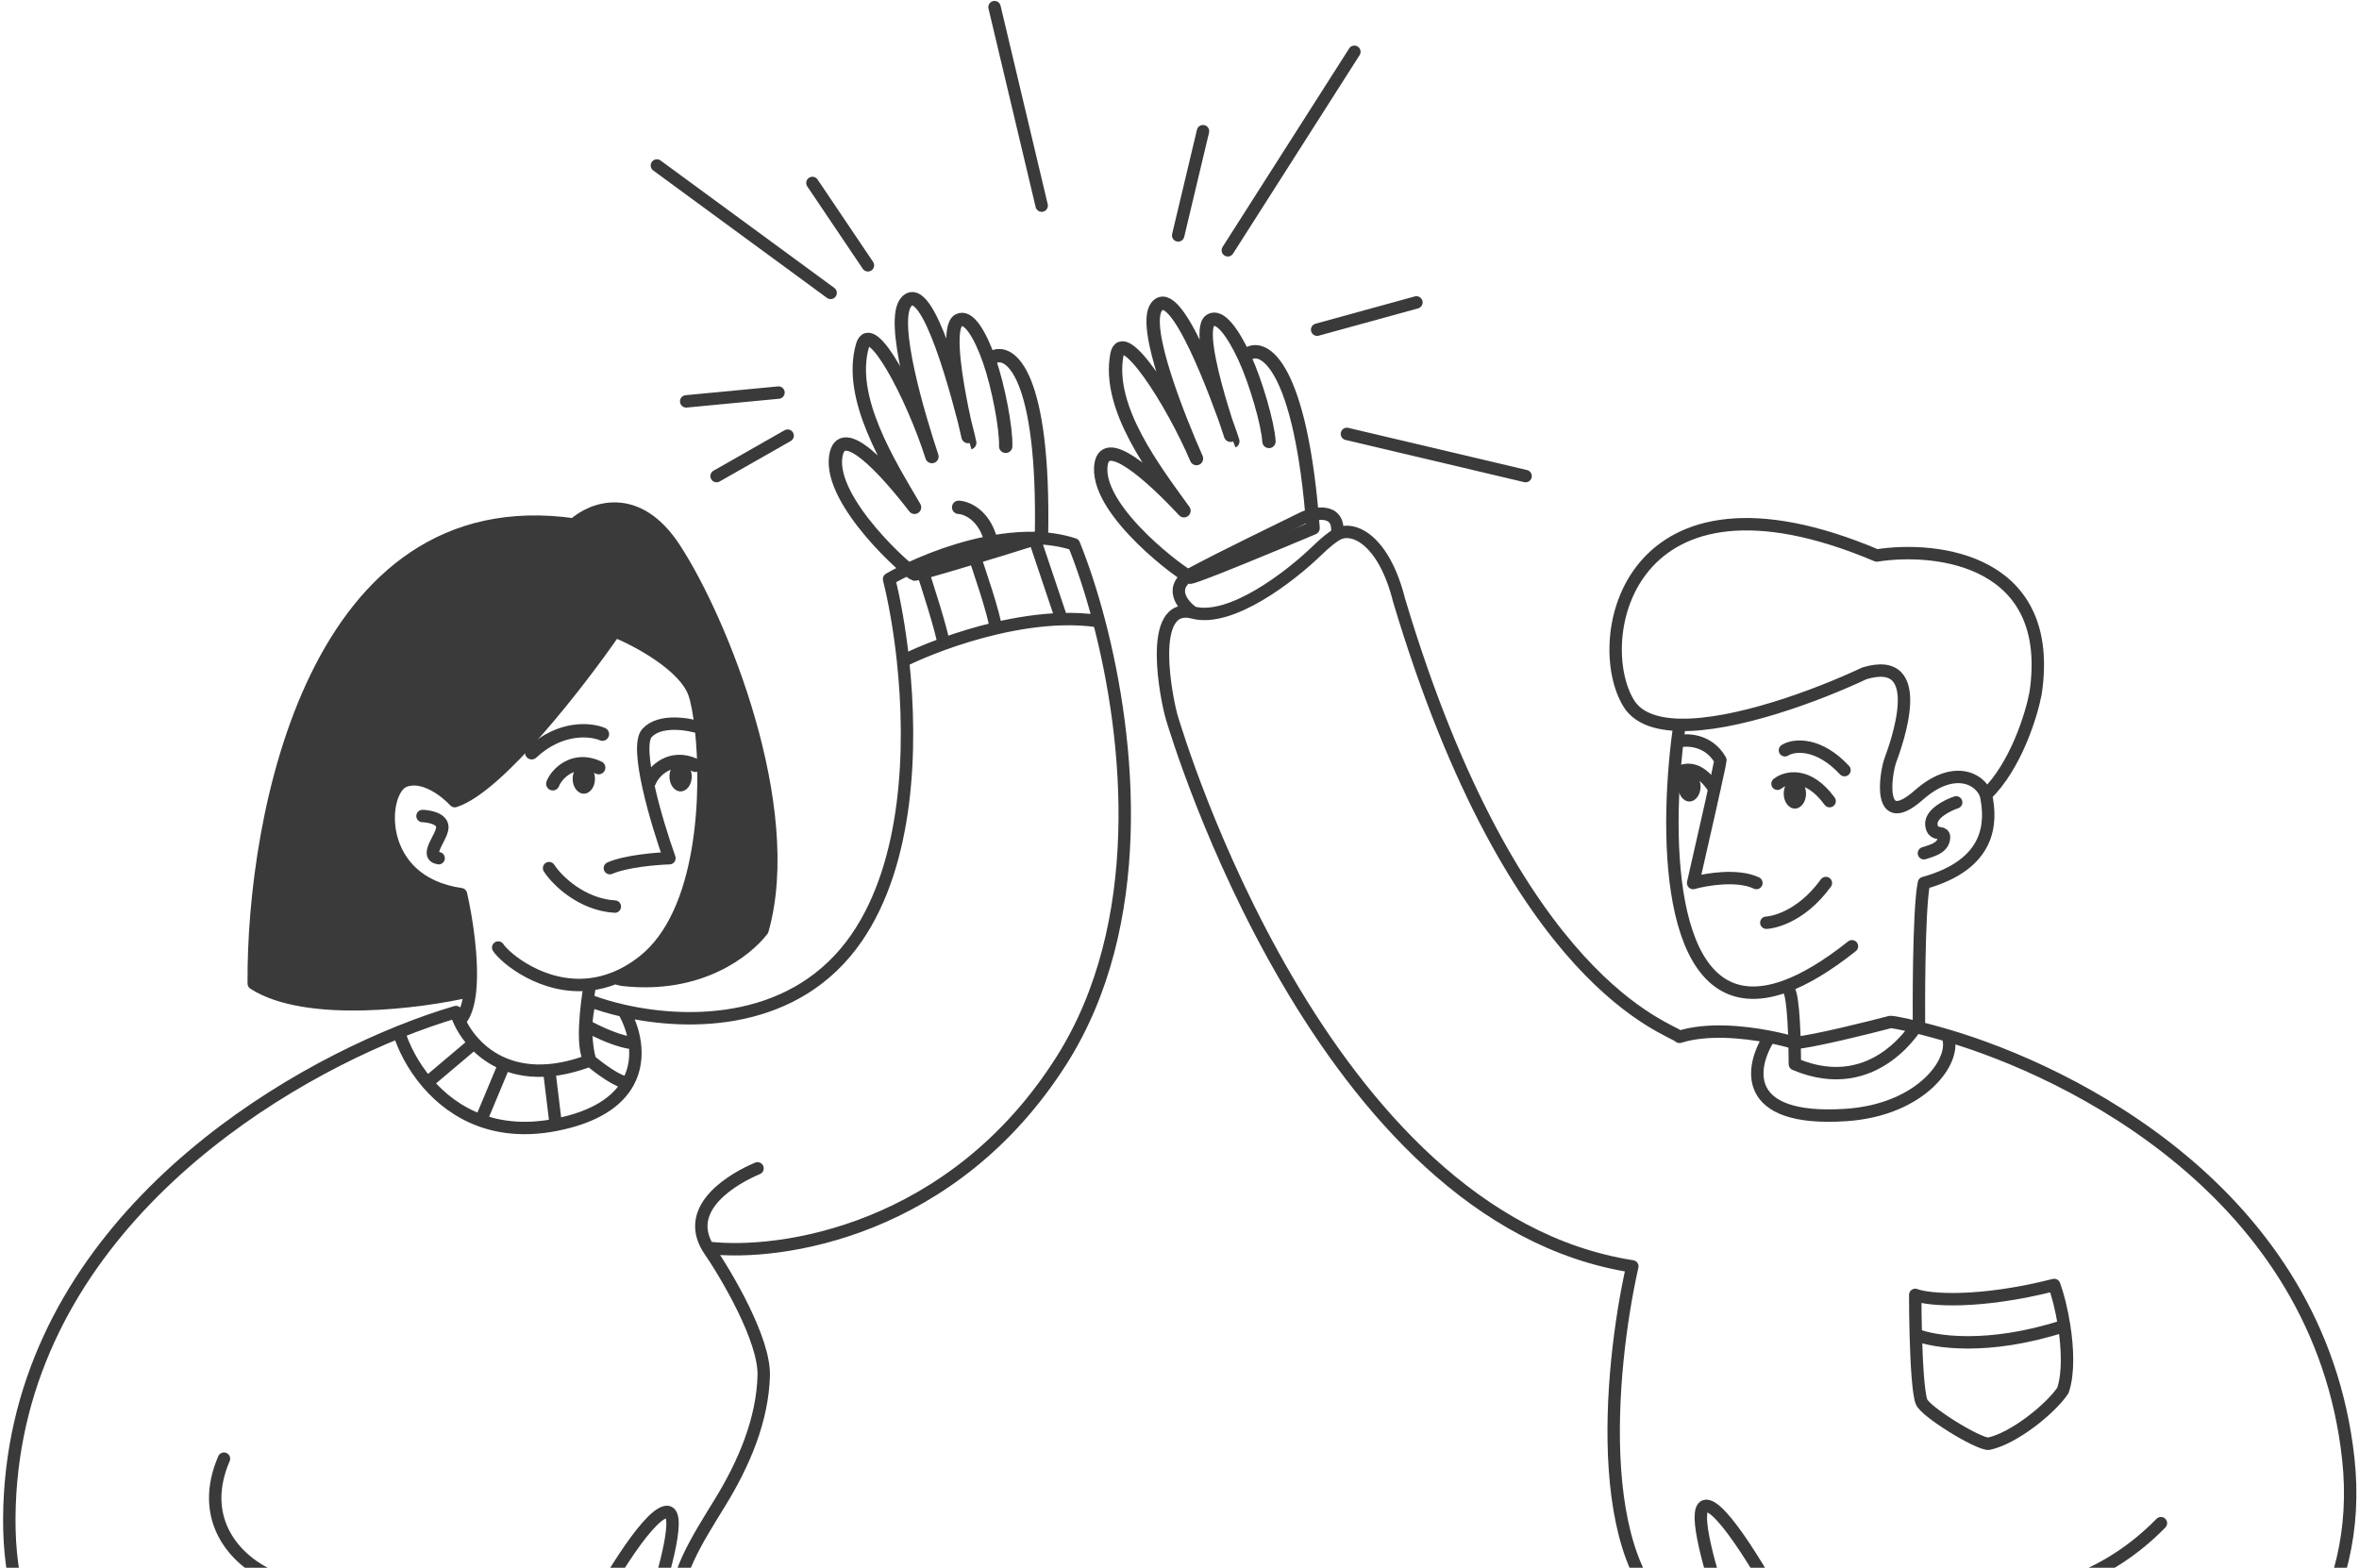 <?xml version="1.0" encoding="UTF-8"?> <svg xmlns="http://www.w3.org/2000/svg" width="510" height="339" viewBox="0 0 510 339" fill="none"><path d="M274.342 95.454C274.132 91.686 271.535 82.652 269.056 77.288M269.056 77.288C266.6 71.97 263.693 67.935 261.654 69.283C257.557 71.991 269.078 102.709 266.001 93.823C263.209 85.759 254.198 60.993 250.059 66.316C246.747 70.574 255.105 91.08 258.672 99.157C253.328 86.606 242.676 70.204 241.465 76.701C239.309 88.277 249.591 101.563 255.965 110.437C249.184 103.147 238.379 93.181 237.968 101.111C237.453 111.024 256.145 124.635 257.322 124.814C258.703 124.684 275.603 117.673 283.88 114.184C281.269 79.152 273.219 73.993 269.603 76.656L269.056 77.288Z" stroke="#3A3A3A" stroke-width="2.888" stroke-linecap="round" stroke-linejoin="round"></path><path d="M395.818 350.549C399.037 354.841 400.915 377.107 397.428 383.277C397.169 383.734 396.945 384.182 396.753 384.618M395.818 350.549C392.599 346.257 400.379 341.696 406.549 343.038C412.719 344.379 444.105 352.963 467.176 329.356M395.818 350.549C393.225 349.744 386.887 349.848 388.039 356.182C388.236 357.266 388.415 358.34 388.577 359.402M396.753 384.618C394.874 388.891 396.116 392.102 399.037 393.202C436.057 407.152 514.468 377.375 507.683 315.407C501.369 257.737 447.348 231.649 421.035 223.91M396.753 384.618C394.209 386.228 390.185 386.039 390.185 383.277C390.185 379.135 390.185 369.904 388.577 359.402M257.932 132.453C266.087 134.599 278.946 124.673 284.758 119.04C286.636 117.22 288.072 116.102 289.051 115.553M257.932 132.453C247.738 129.77 252.299 151.768 253.372 155.255C254.445 158.743 285.563 263.364 352.897 273.826C347.889 296.003 343.507 342.716 366.041 352.158C388.575 361.601 390.454 360.922 388.577 359.402M257.932 132.453C255.607 130.843 252.353 126.873 257.932 123.869C264.907 120.113 277.247 114.211 281.539 112.065C283.954 110.858 289.855 109.634 289.051 115.553M382.574 224.198C384.778 224.63 386.676 225.118 388.039 225.539C392.331 225.11 403.598 222.32 408.695 220.979C409.099 220.921 413.81 221.785 421.035 223.91M382.574 224.198C376.824 223.073 368.986 222.337 363.09 224.198C361.213 222.32 327.412 213.199 302.464 129.77C299.244 116.894 292.633 113.542 289.051 115.553M382.574 224.198C378.494 230.458 376.074 242.601 399.037 241.099C415.67 240.011 423.27 229.013 421.035 223.91" stroke="#3A3A3A" stroke-width="2.683" stroke-linecap="round" stroke-linejoin="round"></path><path d="M119.51 169.473C120.315 167.327 124.07 163.411 129.435 165.986" stroke="#3A3A3A" stroke-width="2.888" stroke-linecap="round" stroke-linejoin="round"></path><path d="M217.425 96.506C217.57 92.735 215.833 83.497 213.87 77.924M213.87 77.924C211.924 72.398 209.409 68.108 207.252 69.259C202.92 71.569 211.502 103.234 209.274 94.098C207.252 85.808 200.609 60.305 195.988 65.215C192.291 69.143 198.684 90.344 201.476 98.72C197.336 85.722 188.272 68.392 186.456 74.746C183.221 86.069 192.209 100.262 197.721 109.695C191.655 101.801 181.835 90.864 180.68 98.72C179.235 108.54 196.565 123.848 197.721 124.137C199.107 124.137 216.591 118.746 225.16 116.05C225.853 80.928 218.324 75.035 214.473 77.346L213.87 77.924ZM207.252 109.695C209.178 109.792 213.318 111.602 214.473 118.072" stroke="#3A3A3A" stroke-width="2.888" stroke-linecap="round" stroke-linejoin="round"></path><path d="M127.558 229.295C124.316 230.525 121.378 231.19 118.726 231.419M127.558 229.295C129.448 230.905 133.733 234.124 135.758 234.124M127.558 229.295C127.149 227.895 126.635 225.034 126.743 221.784M153.043 269.803C168.78 271.681 206.104 266.208 229.497 229.295C248.165 199.838 244.384 160.221 237.596 134.331M153.043 269.803C157.156 275.794 165.329 289.708 165.114 297.434C164.846 307.091 160.822 316.48 155.725 324.796C150.628 333.112 145.531 340.892 146.336 348.403C146.98 354.412 131.307 365.035 123.391 369.596M153.043 269.803C147.677 260.95 158.855 254.691 163.773 252.634M123.391 369.596L124.669 360.877M123.391 369.596L122.879 373.083M86.246 223.164C90.694 221.368 94.857 219.927 98.586 218.833C99.136 220.744 100.409 223.256 102.513 225.54M86.246 223.164C52.5 236.789 2.391 270.83 2.012 328.284C1.649 383.166 57.825 395.154 99.122 394.118M86.246 223.164C87.172 226.268 89.159 230.38 92.36 234.124M134.801 218.558C132.047 217.935 129.592 217.187 127.558 216.419C127.035 218.209 126.801 220.052 126.743 221.784M134.801 218.558C149.356 221.856 172.24 221.687 185.234 202.738C196.454 186.375 197.226 161.573 195.232 142.915M134.801 218.558C135.892 220.411 136.869 222.872 137.229 225.54M102.513 225.54L92.36 234.124M102.513 225.54C104.163 227.33 106.324 228.981 109.048 230.091M92.36 234.124C95.219 237.468 99.047 240.519 103.951 242.294M109.048 230.091L103.951 242.294M109.048 230.091C111.717 231.178 114.927 231.747 118.726 231.419M103.951 242.294C108.402 243.906 113.74 244.468 120.046 243.245C128.873 241.534 133.567 238.061 135.758 234.124M118.726 231.419L120.046 242.294M135.758 234.124C137.306 231.342 137.605 228.328 137.229 225.54M126.743 221.784C128.991 223.036 134.235 225.54 137.229 225.54M195.232 142.915C194.48 135.879 193.335 129.716 192.209 125.21C193.936 124.214 196.234 123.05 198.915 121.899M195.232 142.915C197.375 141.845 200.412 140.524 204.012 139.223M237.596 134.331C235.878 127.779 233.967 122.106 232.179 117.699C229.468 116.809 226.566 116.393 223.595 116.331M237.596 134.331C234.982 133.931 232.257 133.802 229.497 133.884M198.915 121.899C200.435 126.443 203.583 136.27 204.012 139.223M198.915 121.899C202.137 120.515 205.911 119.15 209.914 118.116M204.012 139.223C207.368 138.012 211.213 136.819 215.279 135.867M209.914 118.116C211.613 122.914 215.064 133.182 215.279 135.867M209.914 118.116C214.341 116.973 219.048 116.237 223.595 116.331M215.279 135.867C219.866 134.793 224.734 134.026 229.497 133.884M223.595 116.331L229.497 133.884M104.219 353.113C106.968 353.297 109.571 353.373 111.999 353.364C117.766 353.341 122.546 352.838 125.948 352.159L124.669 360.877M104.219 353.113C103.676 355.356 103.056 358.065 102.426 361.011M104.219 353.113C90.957 352.225 74.304 348.821 57.542 340.335C50.03 336.532 43.056 327.854 48.421 315.407M99.122 394.118C101.314 394.064 103.463 393.972 105.56 393.848C110.768 393.54 115.651 393.034 120.046 392.398L121.227 384.35M99.122 394.118C98.205 392.666 98.132 389.016 98.55 384.35M102.426 361.011C108.341 361.548 121.071 362.272 124.669 360.877M102.426 361.011C101.615 364.802 100.788 368.987 100.089 373.083M100.089 373.083C102.426 373.083 116.055 374.424 122.879 373.083M100.089 373.083C99.409 377.072 98.852 380.977 98.55 384.35M122.879 373.083L121.227 384.35M98.55 384.35C103.283 384.976 114.445 385.852 121.227 384.35" stroke="#3A3A3A" stroke-width="2.683" stroke-linecap="round" stroke-linejoin="round"></path><path d="M98.317 173.229C107.76 170.224 125.322 147.476 132.923 136.477C137.752 138.444 147.946 143.881 150.092 149.89C150.62 151.369 151.148 154.012 151.531 157.401C153.092 171.231 152.236 197.493 139.093 207.834C137.016 209.469 134.948 210.652 132.923 211.468L134.533 211.858C151.487 213.79 161.538 205.42 164.846 201.128C172.357 174.57 155.994 134.063 145.8 118.504C137.645 106.056 127.916 109.919 124.07 113.407C68.058 105.466 54.591 176.269 54.859 212.663C66.234 219.96 90.769 216.777 101.615 214.273C102.307 207.63 100.817 198.366 99.659 193.348C80.88 190.666 82.222 171.083 87.319 168.937C91.396 167.22 96.35 171.083 98.317 173.229Z" fill="#3A3A3A"></path><path d="M99.659 220.443C100.743 219.057 101.345 216.865 101.615 214.273M101.615 214.273C102.307 207.63 100.817 198.366 99.659 193.348C80.88 190.666 82.222 171.083 87.319 168.937C91.396 167.22 96.35 171.083 98.317 173.229C107.76 170.224 125.322 147.476 132.923 136.477C137.752 138.444 147.946 143.881 150.092 149.89C150.62 151.369 151.148 154.012 151.531 157.401M101.615 214.273C90.769 216.777 66.234 219.96 54.859 212.663C54.591 176.269 68.058 105.466 124.07 113.407C127.916 109.919 137.644 106.056 145.8 118.504C155.994 134.063 172.357 174.57 164.846 201.128C161.538 205.42 151.487 213.79 134.533 211.858L132.923 211.468M107.707 204.884C109.09 207.057 117.316 214.045 127.558 212.848M132.923 211.468C134.948 210.652 137.016 209.469 139.093 207.834C152.236 197.493 153.092 171.231 151.531 157.401M132.923 211.468C131.092 212.206 129.296 212.645 127.558 212.848M127.558 212.848C126.753 217.258 125.626 226.72 127.558 229.295M151.531 157.401C148.816 156.507 142.688 155.47 139.898 158.475C137.108 161.479 141.955 177.789 144.727 185.569C141.865 185.658 135.284 186.213 131.85 187.715M91.343 176.448C91.879 176.448 95.635 176.716 95.635 178.862C95.635 181.008 91.611 185.032 94.83 185.569M118.705 187.715C120.494 190.487 125.841 195.602 132.923 196.031" stroke="#3A3A3A" stroke-width="2.683" stroke-linecap="round" stroke-linejoin="round"></path><path d="M130.24 158.743C127.736 157.67 121.173 156.972 114.949 162.766" stroke="#3A3A3A" stroke-width="2.888" stroke-linecap="round" stroke-linejoin="round"></path><path d="M140.075 350.817C139.545 352.369 139.029 353.822 138.556 355.109L139.316 352.963M140.075 350.817L139.316 352.963M140.075 350.817C140.255 350.291 140.436 349.754 140.618 349.208M139.316 352.963C140.672 353.5 144.458 353.822 148.75 350.817M140.618 349.208C143.96 339.173 147.455 326.235 143.922 326.942C139.629 327.8 130.151 344.111 125.948 352.159L120.583 388.374C157.71 384.082 159.481 374.398 156.262 370.093M140.618 349.208C146.816 346.436 159.32 342.555 159.749 349.208C159.835 350.541 159.448 351.796 158.729 352.963M143.117 362.084C147.693 360.869 155.858 357.618 158.729 352.963M158.729 352.963C160.619 354.752 161.823 358.247 157.793 362.084M143.922 369.059C151.08 366.807 155.377 364.384 157.793 362.084M157.793 362.084C159.917 363.323 161.402 366.219 156.262 370.093M144.995 375.765C150.401 373.722 153.982 371.811 156.262 370.093" stroke="#3A3A3A" stroke-width="2.683" stroke-linecap="round" stroke-linejoin="round"></path><path d="M372.929 348.971C373.449 350.488 373.956 351.909 374.42 353.168L373.674 351.07M372.929 348.971L373.674 351.07M372.929 348.971C372.753 348.457 372.575 347.931 372.396 347.398M373.674 351.07C372.343 351.594 368.626 351.909 364.413 348.971M372.396 347.398C369.116 337.587 365.685 324.937 369.153 325.628C373.366 326.467 383.913 345.299 388.039 353.168C392.164 361.036 389.917 384.35 389.917 384.35C353.472 380.153 353.88 372.027 357.04 367.818M372.396 347.398C366.312 344.687 354.038 340.893 353.616 347.398C353.532 348.701 353.912 349.929 354.618 351.07M369.943 359.987C365.451 358.799 357.436 355.621 354.618 351.07M354.618 351.07C352.763 352.819 351.58 356.236 355.537 359.987M369.153 366.807C362.126 364.605 357.908 362.236 355.537 359.987M355.537 359.987C353.451 361.199 351.994 364.03 357.04 367.818M368.1 373.364C362.793 371.366 359.277 369.498 357.04 367.818" stroke="#3A3A3A" stroke-width="2.683" stroke-linecap="round" stroke-linejoin="round"></path><path d="M429.351 171.888C435.789 165.664 439.187 154.629 440.081 149.89C444.374 121.133 418.978 118.057 405.744 120.113C351.824 97.311 343.776 138.355 352.092 152.036C354.054 155.265 358.057 156.612 363.091 156.735M429.351 171.888C428.01 168.132 422.162 165.449 414.865 171.888C405.744 179.935 407.622 167.327 408.695 164.376C409.768 161.425 417.279 141.306 403.061 145.598C393.038 150.326 375.12 157.028 363.091 156.735M429.351 171.888C430.603 177.789 430.531 186.857 415.938 190.934C414.686 197.015 414.865 220.979 414.865 220.979C414.865 220.979 405.744 237.611 388.039 230.1C388.039 225.271 387.771 215.292 386.698 214.005L385.893 213.319M363.091 156.735C362.925 157.908 362.768 159.117 362.623 160.352M400.379 204.615C394.839 209.017 390.04 211.825 385.893 213.319M385.893 213.319C361.514 222.102 359.677 185.489 362.623 160.352M422.913 173.497C421.035 174.123 417.333 175.965 417.547 178.326C417.816 181.277 420.767 179.131 420.23 181.545C419.801 183.476 417.547 183.959 415.938 184.496M362.623 160.352C364.657 159.816 369.368 159.87 371.943 164.376C371.943 165.02 368.009 182.35 366.041 190.934C368.903 190.129 375.645 189.003 379.723 190.934M381.869 199.518C382.674 199.518 389.112 198.714 394.745 190.934M385.893 162.23C387.86 160.978 393.189 160.513 398.769 166.522" stroke="#3A3A3A" stroke-width="2.683" stroke-linecap="round" stroke-linejoin="round"></path><ellipse cx="126.216" cy="168.4" rx="2.414" ry="3.219" fill="#3A3A3A"></ellipse><path d="M140.434 168.979C141.239 166.833 144.995 162.917 150.36 165.492" stroke="#3A3A3A" stroke-width="2.888" stroke-linecap="round" stroke-linejoin="round"></path><ellipse cx="147.141" cy="167.906" rx="2.414" ry="3.219" fill="#3A3A3A"></ellipse><path d="M414.18 288.581C414.344 294.634 414.702 301.108 415.401 303.067C416.168 305.213 427.473 312.188 429.887 312.188C435.253 311.115 443.3 304.676 445.983 300.653C447.235 297.022 447.026 291.601 446.262 286.703M414.18 288.581C414.092 285.349 414.06 282.237 414.06 279.996C417.1 281.159 428.01 281.928 444.105 277.85C444.887 279.974 445.716 283.205 446.262 286.703M414.18 288.581C417.992 290.19 429.746 292.068 446.262 286.703" stroke="#3A3A3A" stroke-width="2.683" stroke-linecap="round" stroke-linejoin="round"></path><ellipse cx="388.039" cy="171.619" rx="2.414" ry="3.219" fill="#3A3A3A"></ellipse><path d="M362.017 167.595C363.806 166.164 367.114 165.181 370.602 170.546" stroke="#3A3A3A" stroke-width="2.683" stroke-linecap="round" stroke-linejoin="round"></path><path d="M384.283 169.473C386.071 168.042 390.829 166.79 395.55 173.229" stroke="#3A3A3A" stroke-width="2.683" stroke-linecap="round" stroke-linejoin="round"></path><ellipse cx="365.236" cy="170.089" rx="2.414" ry="3.219" fill="#3A3A3A"></ellipse><path d="M225.204 44.464L215.011 1.542" stroke="#3A3A3A" stroke-width="2.683" stroke-linecap="round" stroke-linejoin="round"></path><path d="M254.713 50.902L260.078 28.368" stroke="#3A3A3A" stroke-width="2.683" stroke-linecap="round" stroke-linejoin="round"></path><path d="M265.444 54.121L292.806 11.199" stroke="#3A3A3A" stroke-width="2.683" stroke-linecap="round" stroke-linejoin="round"></path><path d="M284.758 71.29L306.219 65.388" stroke="#3A3A3A" stroke-width="2.683" stroke-linecap="round" stroke-linejoin="round"></path><path d="M291.197 93.824L329.826 102.945" stroke="#3A3A3A" stroke-width="2.683" stroke-linecap="round" stroke-linejoin="round"></path><path d="M187.636 57.37L175.64 39.559" stroke="#3A3A3A" stroke-width="2.683" stroke-linecap="round" stroke-linejoin="round"></path><path d="M179.578 63.331L142.016 35.782" stroke="#3A3A3A" stroke-width="2.683" stroke-linecap="round" stroke-linejoin="round"></path><path d="M168.304 84.889L148.348 86.79" stroke="#3A3A3A" stroke-width="2.683" stroke-linecap="round" stroke-linejoin="round"></path><path d="M170.281 94.199L154.92 102.945" stroke="#3A3A3A" stroke-width="2.683" stroke-linecap="round" stroke-linejoin="round"></path></svg> 